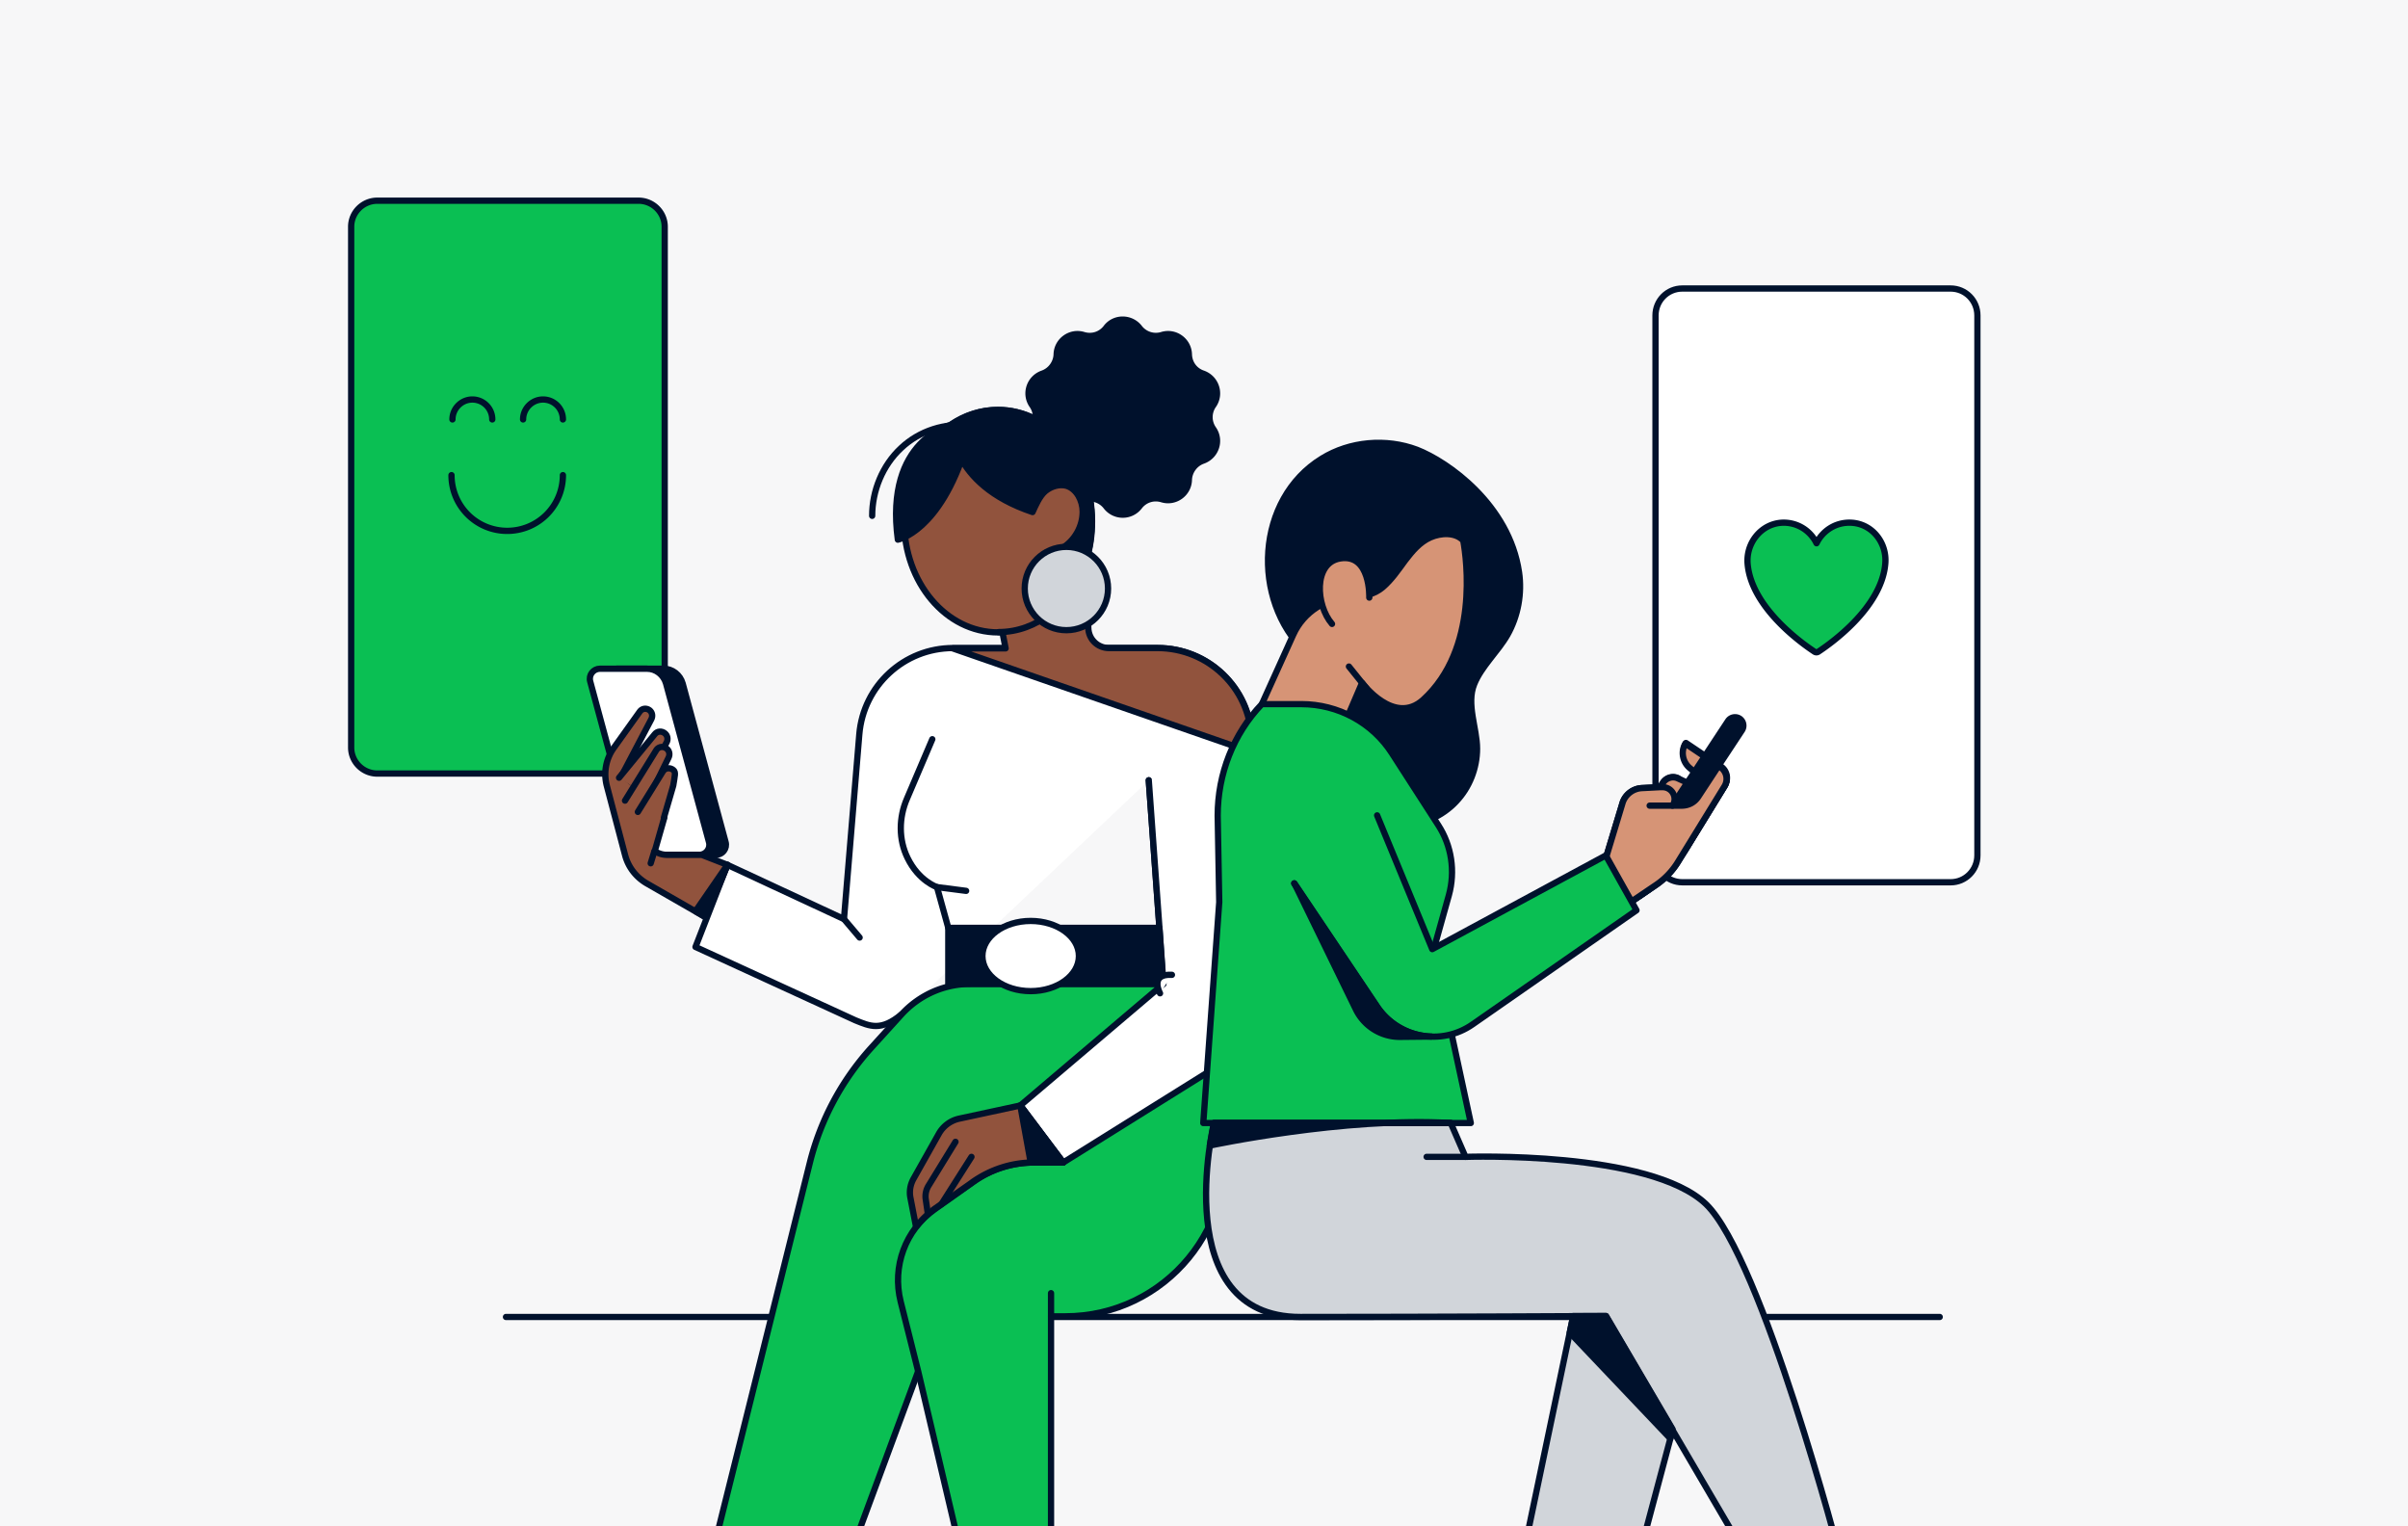 <svg xmlns="http://www.w3.org/2000/svg" fill="none" viewBox="0 0 576 365"><rect x="0" y="0" width="576" height="365" fill="#808080" stroke="none"/><g clip-path="url(#a)"><path fill="#F7F7F8" d="M0 0H576V365H0z"/><path fill="#fff" d="M121.03 314.962h342.958Z"/><path stroke="#00112C" stroke-linecap="round" stroke-linejoin="round" stroke-miterlimit="10" stroke-width="1.5" d="M121.03 314.962h342.958"/><path fill="#0ABF53" stroke="#00112C" stroke-linecap="round" stroke-linejoin="round" stroke-miterlimit="10" stroke-width="1.5" d="M152.75 185h-62.5c-3.437 0-6.25-2.802-6.25-6.227V54.227C84 50.802 86.813 48 90.25 48h62.5c3.438 0 6.25 2.802 6.25 6.227v124.546a6.217 6.217 0 0 1-6.25 6.227"/><path fill="#fff" d="m274.788 186.605 3.521 48.705-34.243 29.074 10.266 13.637 37.09-23.154c6.744-4.196 10.715-11.689 10.341-19.632l-2.323-58.67c-.45-12.064-10.415-21.58-22.479-21.58h-49.005c-11.689 0-21.43 8.991-22.404 20.606L201.88 219.8l-27.874-12.963-7.643 19.632 38.214 17.533c3.522 1.424 6.145 2.698 11.09-1.423"/><path stroke="#00112C" stroke-linecap="round" stroke-linejoin="round" stroke-miterlimit="10" stroke-width="1.5" d="m274.788 186.605 3.521 48.705-34.243 29.074 10.266 13.637 37.09-23.154c6.744-4.196 10.715-11.689 10.341-19.632l-2.323-58.67c-.45-12.064-10.415-21.58-22.479-21.58h-49.005c-11.689 0-21.43 8.991-22.404 20.606L201.88 219.8l-27.874-12.963-7.643 19.632 38.214 17.533c3.522 1.424 6.145 2.698 11.09-1.423"/><path fill="#0ABF53" d="M285.803 235.31h-53.651c-6.294 0-12.214 2.623-16.485 7.269l-7.343 8.092a64.1 64.1 0 0 0-14.611 27.425L148.08 461.002c-1.199 4.721-1.874 9.516-2.173 14.387 5.095 0 11.614 0 19.182-.075l54.55-147.389"/><path stroke="#00112C" stroke-linecap="round" stroke-linejoin="round" stroke-miterlimit="10" stroke-width="1.5" d="M285.803 235.31h-53.651c-6.294 0-12.214 2.623-16.485 7.269l-7.343 8.092a64.1 64.1 0 0 0-14.611 27.425L148.08 461.002c-1.199 4.721-1.874 9.516-2.173 14.387 5.095 0 11.614 0 19.182-.075l54.55-147.389"/><path fill="#0ABF53" d="M254.332 278.021h-6.969c-5.17 0-10.266 1.573-14.537 4.646l-9.216 6.519c-7.044 4.945-10.266 13.712-8.168 22.104 1.199 4.796 4.197 16.71 4.197 16.71l12.213 51.852h19.557v-65.04h3.372c24.053 0 42.111-21.88 37.54-45.483l-6.518-33.944"/><path stroke="#00112C" stroke-linecap="round" stroke-linejoin="round" stroke-miterlimit="10" stroke-width="1.5" d="M254.332 278.021h-6.969c-5.17 0-10.266 1.573-14.537 4.646l-9.216 6.519c-7.044 4.945-10.266 13.712-8.168 22.104 1.199 4.796 4.197 16.71 4.197 16.71l12.213 51.852h19.557v-65.04h3.372c24.053 0 42.111-21.88 37.54-45.483l-6.518-33.944"/><path fill="#fff" d="m274.788 186.605 3.521 48.705-34.243 29.074 10.266 13.637 37.09-23.154c6.744-4.196 10.715-11.689 10.341-19.631l-2.323-58.222"/><path stroke="#00112C" stroke-linecap="round" stroke-linejoin="round" stroke-miterlimit="10" stroke-width="1.5" d="m274.788 186.605 3.521 48.705-34.243 29.074 10.266 13.637 37.09-23.154c6.744-4.196 10.715-11.689 10.341-19.631l-2.323-58.222M231.103 213.056l-6.969-.899s-4.346-1.424-7.043-6.969c-2.173-4.421-2.098-9.666-.15-14.162l6.069-14.237"/><path fill="#91533D" stroke="#00112C" stroke-linecap="round" stroke-linejoin="round" stroke-miterlimit="10" stroke-width="1.5" d="m223.535 289.111 8.842-6.219.3-.225c4.271-2.998 9.366-4.646 14.611-4.646h6.969l-10.191-13.637-14.611 3.147a7.4 7.4 0 0 0-4.871 3.596l-6.069 10.79c-.75 1.349-1.049 2.923-.75 4.496l1.349 6.969c1.349-1.649 2.773-3.072 4.421-4.271"/><path fill="#91533D" d="m228.555 273.076-6.444 10.49a4.87 4.87 0 0 0-.674 3.222l.524 3.597"/><path stroke="#00112C" stroke-linecap="round" stroke-linejoin="round" stroke-miterlimit="10" stroke-width="1.5" d="m228.555 273.076-6.444 10.49a4.87 4.87 0 0 0-.674 3.222l.524 3.597"/><path fill="#91533D" d="m225.183 287.987 7.194-11.315Z"/><path stroke="#00112C" stroke-linecap="round" stroke-linejoin="round" stroke-miterlimit="10" stroke-width="1.5" d="m225.183 287.987 7.194-11.315"/><path fill="#00112C" stroke="#00112C" stroke-linecap="round" stroke-linejoin="round" stroke-miterlimit="10" stroke-width="1.5" d="m244.066 264.384 2.473 13.637h7.793z"/><path stroke="#00112C" stroke-linecap="round" stroke-linejoin="round" stroke-miterlimit="10" stroke-width="1.5" d="M251.409 314.737v-5.47"/><path fill="#00112C" stroke="#00112C" stroke-linecap="round" stroke-linejoin="round" stroke-miterlimit="10" stroke-width="1.5" d="M277.335 221.898h-50.503v13.412h51.402z"/><path fill="#fff" stroke="#00112C" stroke-linecap="round" stroke-linejoin="round" stroke-miterlimit="10" stroke-width="1.5" d="M246.539 237.034c6.373 0 11.539-3.758 11.539-8.392 0-4.635-5.166-8.393-11.539-8.393s-11.54 3.758-11.54 8.393c0 4.634 5.167 8.392 11.54 8.392"/><path fill="#00112C" stroke="#00112C" stroke-linecap="round" stroke-linejoin="round" stroke-miterlimit="10" stroke-width="1.5" d="m155.423 200.917-10.266-37.915c-.449-1.573.75-3.072 2.323-3.072h11.24c2.098 0 3.971 1.424 4.571 3.522l10.265 37.915c.45 1.573-.749 3.072-2.323 3.072h-11.239c-2.098-.075-3.972-1.499-4.571-3.522"/><path fill="#fff" stroke="#00112C" stroke-linecap="round" stroke-linejoin="round" stroke-miterlimit="10" stroke-width="1.5" d="m151.452 200.917-10.266-37.915c-.45-1.573.749-3.072 2.323-3.072h11.24c2.098 0 3.971 1.424 4.57 3.522l10.266 37.915c.449 1.573-.749 3.072-2.323 3.072h-11.24c-2.098-.075-3.971-1.499-4.57-3.522"/><path fill="#91533D" stroke="#00112C" stroke-linecap="round" stroke-linejoin="round" stroke-miterlimit="10" stroke-width="1.5" d="m168.761 219.35-14.087-8.092c-2.548-1.499-4.421-3.897-5.171-6.819l-4.346-16.485c-.824-3.147-.224-6.444 1.649-9.066l6.219-8.692c.6-.825 1.649-.9 2.398-.3.599.524.749 1.349.375 2.098l-6.969 13.263s10.64 8.242 10.041 10.415l-2.248 7.868a5.17 5.17 0 0 0 2.922.899h8.317l6.145 2.398z"/><path fill="#91533D" d="m156.547 203.54-.899 2.922Z"/><path stroke="#00112C" stroke-linecap="round" stroke-linejoin="round" stroke-miterlimit="10" stroke-width="1.5" d="m156.547 203.54-.899 2.922"/><path fill="#00112C" stroke="#00112C" stroke-linecap="round" stroke-linejoin="round" stroke-miterlimit="10" stroke-width="1.5" d="M272.54 78.405a5 5 0 0 0 5.395 1.724c3.147-.974 6.369 1.349 6.444 4.645.075 2.099 1.349 3.897 3.372 4.571 3.147 1.124 4.346 4.87 2.472 7.568a4.96 4.96 0 0 0 0 5.695c1.874 2.697.675 6.444-2.472 7.568-1.949.674-3.297 2.548-3.372 4.571-.075 3.297-3.297 5.62-6.444 4.645-2.023-.599-4.121.075-5.395 1.724a4.994 4.994 0 0 1-7.943 0 5 5 0 0 0-5.395-1.724c-3.147.975-6.369-1.348-6.444-4.645-.075-2.098-1.349-3.897-3.372-4.571-3.147-1.124-4.346-4.871-2.473-7.568a4.96 4.96 0 0 0 0-5.695c-1.873-2.697-.674-6.444 2.473-7.568 1.948-.674 3.297-2.547 3.372-4.57.075-3.297 3.297-5.62 6.444-4.646 2.023.6 4.121-.075 5.395-1.724 1.948-2.622 5.92-2.622 7.943 0"/><path stroke="#00112C" stroke-linecap="round" stroke-linejoin="round" stroke-miterlimit="10" stroke-width="1.5" d="M232.152 101.859c-5.994-.899-12.289 1.199-16.635 5.32-4.421 4.121-6.893 10.19-6.893 16.185"/><path fill="#91533D" stroke="#00112C" stroke-linecap="round" stroke-linejoin="round" stroke-miterlimit="10" stroke-width="1.5" d="m299.515 179.937-.15-3.372c-.45-12.064-10.415-21.58-22.479-21.58h-11.615c-2.697 0-4.87-2.098-4.945-4.796l-.524-16.11c.974-2.922 1.423-6.144 1.423-9.441 0-14.687-10.041-26.6-22.479-26.6-12.364 0-22.479 11.913-22.479 26.6 0 14.686 10.04 26.6 22.479 26.6h1.049l.749 3.822h-12.663z"/><path fill="#00112C" stroke="#00112C" stroke-linecap="round" stroke-linejoin="round" stroke-miterlimit="10" stroke-width="1.5" d="M246.988 122.465c.75-1.649 1.649-3.747 2.998-4.946 1.423-1.199 3.371-1.798 5.095-1.349 2.473.75 3.896 3.597 3.896 6.22 0 3.521-1.948 6.968-5.02 8.767l5.77 2.922c.974-2.922 1.423-6.144 1.423-9.441 0-14.687-10.04-26.6-22.479-26.6-4.121 0-7.943 1.273-11.24 3.521.225 0-.524 14.162 19.557 20.906"/><path stroke="#00112C" stroke-linecap="round" stroke-linejoin="round" stroke-miterlimit="10" stroke-width="1.5" d="M251.259 146.742c-3.521 2.773-7.792 4.421-12.363 4.421"/><path fill="#D1D5DA" stroke="#00112C" stroke-linecap="round" stroke-linejoin="round" stroke-miterlimit="10" stroke-width="1.5" d="M255.081 150.714c5.504 0 9.966-4.462 9.966-9.966s-4.462-9.966-9.966-9.966-9.966 4.462-9.966 9.966 4.462 9.966 9.966 9.966"/><path fill="#91533D" d="m148.08 186.006 8.542-10.415c.599-.75 1.648-.825 2.398-.225.674.524.824 1.423.449 2.173l-6.519 11.614"/><path stroke="#00112C" stroke-linecap="round" stroke-linejoin="round" stroke-miterlimit="10" stroke-width="1.5" d="m148.08 186.006 8.542-10.415c.599-.75 1.648-.825 2.398-.225.674.524.824 1.423.449 2.173l-6.519 11.614"/><path fill="#91533D" d="m149.503 191.476 7.568-12.214c.6-.749 1.649-.824 2.398-.225.675.525.824 1.424.45 2.173l-5.021 10.266"/><path stroke="#00112C" stroke-linecap="round" stroke-linejoin="round" stroke-miterlimit="10" stroke-width="1.5" d="m149.503 191.476 7.568-12.214c.6-.749 1.649-.824 2.398-.225.675.525.824 1.424.45 2.173l-5.021 10.266"/><path fill="#91533D" d="m152.576 194.173 6.069-9.816c.599-.749 1.648-.824 2.398-.224.674.524.374 1.348 0 3.746l-2.248 7.718"/><path stroke="#00112C" stroke-linecap="round" stroke-linejoin="round" stroke-miterlimit="10" stroke-width="1.5" d="m152.576 194.173 6.069-9.816c.599-.749 1.648-.824 2.398-.224.674.524.374 1.348 0 3.746l-2.248 7.718"/><path fill="#00112C" stroke="#00112C" stroke-linecap="round" stroke-linejoin="round" stroke-miterlimit="10" stroke-width="1.5" d="m166.363 217.926 7.643-11.089-5.245 12.513z"/><path fill="#fff" d="m224.134 212.157 2.698 9.741Z"/><path stroke="#00112C" stroke-linecap="round" stroke-linejoin="round" stroke-miterlimit="10" stroke-width="1.5" d="m224.134 212.157 2.698 9.741"/><path fill="#fff" d="m201.88 219.8 3.747 4.421Z"/><path stroke="#00112C" stroke-linecap="round" stroke-linejoin="round" stroke-miterlimit="10" stroke-width="1.5" d="m201.88 219.8 3.747 4.421"/><path fill="#fff" d="M277.485 237.558s-2.622-4.72 2.848-4.421Z"/><path stroke="#00112C" stroke-linecap="round" stroke-linejoin="round" stroke-miterlimit="10" stroke-width="1.5" d="M277.485 237.558s-2.622-4.72 2.848-4.421"/><path fill="#00112C" stroke="#00112C" stroke-linecap="round" stroke-linejoin="round" stroke-miterlimit="10" stroke-width="1.5" d="M214.768 129.059s10.041-1.874 16.335-22.33l-3.447-5.17s-16.11 3.447-12.888 27.5"/><path stroke="#00112C" stroke-linecap="round" stroke-linejoin="round" stroke-miterlimit="10" stroke-width="1.5" d="M108 113.635a13.31 13.31 0 0 0 13.325 13.325 13.31 13.31 0 0 0 13.325-13.325M134.65 100.31a4.755 4.755 0 0 0-4.763-4.763c-2.608 0-4.763 2.155-4.763 4.763M117.753 100.31a4.755 4.755 0 0 0-4.763-4.763c-2.608 0-4.763 2.155-4.763 4.763"/><path fill="#fff" stroke="#00112C" stroke-linecap="round" stroke-linejoin="round" stroke-miterlimit="10" stroke-width="1.5" d="M466.594 211h-64.188c-3.552 0-6.406-2.871-6.406-6.443V75.443c0-3.572 2.854-6.443 6.406-6.443h64.188c3.552 0 6.406 2.87 6.406 6.443v129.114c0 3.572-2.854 6.443-6.406 6.443"/><path fill="#FFAA80" d="m396.325 205.563 1.124-1.724a3.27 3.27 0 0 0-.224-3.821l-2.323-2.922c-1.049-1.274-1.199-3.072-.3-4.571l3.147-5.32c.749-1.199 2.248-1.724 3.597-1.124l6.669 4.646c1.199.824 2.622-.525 1.948-1.799l-.675-1.124a6.6 6.6 0 0 0-1.648-1.873l-3.372-2.473a4.574 4.574 0 0 1-.974-5.769l8.467 5.694c1.424 1.049 1.724 2.998.824 4.496l-11.089 18.059c-1.424 2.322-3.372 4.345-5.695 5.919l-5.77 3.896"/><path stroke="#00112C" stroke-linecap="round" stroke-linejoin="round" stroke-miterlimit="10" stroke-width="1.5" d="m396.325 205.563 1.124-1.724a3.27 3.27 0 0 0-.224-3.821l-2.323-2.922c-1.049-1.274-1.199-3.072-.3-4.571l3.147-5.32c.749-1.199 2.248-1.724 3.597-1.124l6.669 4.646c1.199.824 2.622-.525 1.948-1.799l-.675-1.124a6.6 6.6 0 0 0-1.648-1.873l-3.372-2.473a4.574 4.574 0 0 1-.974-5.769l8.467 5.694c1.424 1.049 1.724 2.998.824 4.496l-11.089 18.059c-1.424 2.322-3.372 4.345-5.695 5.919l-5.77 3.896"/><path fill="#D69476" stroke="#00112C" stroke-linecap="round" stroke-linejoin="round" stroke-miterlimit="10" stroke-width="1.5" d="m411.611 183.533-8.467-5.694c-1.124 1.873-.674 4.345.974 5.769l3.372 2.848c.974.899 0 2.472-1.199 1.948l-4.945-2.248c-1.274-.6-2.848-.075-3.597 1.124l-.599.974-4.346.225c-2.173.075-4.122 1.573-4.721 3.671l-3.896 12.888 5.844 10.715 2.473-1.648c4.496-2.997 8.317-6.969 11.09-11.539l8.916-14.537a3.404 3.404 0 0 0-.899-4.496"/><path fill="#00112C" stroke="#00112C" stroke-linecap="round" stroke-linejoin="round" stroke-miterlimit="10" stroke-width="1.5" d="M395.351 203.39a2.027 2.027 0 0 1-.599-2.773l18.583-28.174a2.026 2.026 0 0 1 2.772-.599 2.026 2.026 0 0 1 .6 2.772l-18.583 28.174c-.6.974-1.873 1.199-2.773.6"/><path fill="#D69476" stroke="#00112C" stroke-linecap="round" stroke-linejoin="round" stroke-miterlimit="10" stroke-width="1.5" d="m411.611 183.533-.524-.374-4.871 7.418c-.899 1.348-2.323 2.098-3.971 2.098h-2.173c1.274-1.874-.075-4.421-2.398-4.421h-.524l-4.346.225c-2.173.075-4.122 1.573-4.721 3.671l-3.896 12.888 5.844 10.715 5.77-3.896a17.94 17.94 0 0 0 5.695-5.919l11.014-17.909a3.404 3.404 0 0 0-.899-4.496"/><path fill="#00112C" d="M335.931 197.395c4.646-.224 9.217-2.322 12.364-5.694 3.222-3.372 5.02-8.018 5.02-12.664 0-4.87-2.622-10.64-.674-15.435 1.723-4.271 5.62-7.718 7.942-11.764 2.548-4.496 3.522-9.891 2.773-14.987-2.398-16.185-17.084-26.45-24.428-29.298-7.343-2.772-16.035-2.023-22.704 2.098-15.885 9.741-17.009 33.794-3.971 46.308"/><path stroke="#00112C" stroke-linecap="round" stroke-linejoin="round" stroke-miterlimit="10" stroke-width="1.5" d="M335.931 197.395c4.646-.224 9.217-2.322 12.364-5.694 3.222-3.372 5.02-8.018 5.02-12.664 0-4.87-2.622-10.64-.674-15.435 1.723-4.271 5.62-7.718 7.942-11.764 2.548-4.496 3.522-9.891 2.773-14.987-2.398-16.185-17.084-26.45-24.428-29.298-7.343-2.772-16.035-2.023-22.704 2.098-15.885 9.741-17.009 33.794-3.971 46.308"/><path fill="#D69476" stroke="#00112C" stroke-linecap="round" stroke-linejoin="round" stroke-miterlimit="10" stroke-width="1.5" d="m309.331 151.837-7.493 16.56 17.009 11.165 6.969-16.26s7.643 10.34 14.611 4.046c13.338-12.139 10.415-33.569 9.591-38.065-1.873-2.023-5.32-1.873-7.868-.749s-4.42 3.372-6.069 5.545c-1.648 2.248-3.222 4.571-5.32 6.369-2.023 1.723-4.721 2.323-7.418 2.323-5.995.075-11.539 3.522-14.012 9.066"/><path fill="#D69476" d="M327.539 142.921s.375-10.566-6.969-9.367c-6.444 1.049-5.844 11.165-1.948 15.661"/><path stroke="#00112C" stroke-linecap="round" stroke-linejoin="round" stroke-miterlimit="10" stroke-width="1.5" d="M327.539 142.921s.375-10.566-6.969-9.367c-6.444 1.049-5.844 11.165-1.948 15.661"/><path fill="#0ABF53" stroke="#00112C" stroke-linecap="round" stroke-linejoin="round" stroke-miterlimit="10" stroke-width="1.5" d="M301.838 168.397h9.441c8.767 0 17.009 4.421 21.73 11.839l11.015 17.085c3.222 4.945 4.121 11.089 2.547 16.784l-3.671 13.113 8.917 41.362h-63.991l3.821-52.827-.375-20.68c0-9.966 3.747-19.557 10.566-26.676"/><path fill="#0ABF53" d="m329.412 194.998 13.188 31.995 41.512-22.404 7.343 13.113-39.189 27.274c-7.493 5.246-17.833 3.297-22.929-4.271l-19.781-29.447"/><path stroke="#00112C" stroke-linecap="round" stroke-linejoin="round" stroke-miterlimit="10" stroke-width="1.5" d="m329.412 194.998 13.188 31.995 41.512-22.404 7.343 13.113-39.189 27.274c-7.493 5.246-17.833 3.297-22.929-4.271l-19.781-29.447"/><path fill="#D69476" d="m326.94 164.726-4.272-5.32Z"/><path stroke="#00112C" stroke-linecap="round" stroke-linejoin="round" stroke-miterlimit="10" stroke-width="1.5" d="m326.94 164.726-4.272-5.32"/><path fill="#00112C" d="M342.375 247.899c-5.02-.15-9.966-2.698-12.963-7.194l-19.782-29.447 14.687 30.122a11.68 11.68 0 0 0 10.49 6.594zq.112 0 0 0"/><path stroke="#00112C" stroke-linecap="round" stroke-linejoin="round" stroke-miterlimit="10" stroke-width="1.5" d="M342.375 247.899c-5.02-.15-9.966-2.698-12.963-7.194l-19.782-29.447 14.687 30.122a11.68 11.68 0 0 0 10.49 6.594zm0 0q.112 0 0 0"/><path fill="#D69476" d="M400.072 192.675h-5.47Z"/><path stroke="#00112C" stroke-linecap="round" stroke-linejoin="round" stroke-miterlimit="10" stroke-width="1.5" d="M400.072 192.675h-5.47"/><path fill="#0ABF53" stroke="#00112C" stroke-linecap="round" stroke-linejoin="round" stroke-miterlimit="10" stroke-width="1.5" d="M442.738 125.007c-3.62-.146-6.75 1.898-8.218 4.914-1.467-3.016-4.598-5.06-8.218-4.914-5.038.244-8.706 4.866-8.266 9.877.929 10.607 13.403 19.267 15.995 20.97a.81.81 0 0 0 .929 0c2.593-1.703 15.066-10.363 15.996-20.97.489-5.06-3.131-9.682-8.218-9.877"/><path fill="#D1D5DA" stroke="#00112C" stroke-linecap="round" stroke-linejoin="round" stroke-miterlimit="10" stroke-width="1.5" d="m376.319 314.737-12.813 61.144 26.525 3.896 15.736-59.046s-16.26-23.228-29.448-5.994"/><path fill="#D1D5DA" stroke="#00112C" stroke-linecap="round" stroke-linejoin="round" stroke-miterlimit="10" stroke-width="1.5" d="M290.373 268.58s-11.089 46.382 20.681 46.382 73.058-.225 73.058-.225l34.093 58.221h22.105s-18.808-72.008-32.22-84.971c-13.413-12.888-57.547-11.315-57.547-11.315l-3.522-8.092z"/><path fill="#00112C" stroke="#00112C" stroke-linecap="round" stroke-linejoin="round" stroke-miterlimit="10" stroke-width="1.5" d="m375.495 318.708 24.052 25.327.525-2.248-15.885-27.05h-7.868z"/><path fill="#E5DCFF" d="M350.543 276.672h-9.292Z"/><path stroke="#00112C" stroke-linecap="round" stroke-linejoin="round" stroke-miterlimit="10" stroke-width="1.5" d="M350.543 276.672h-9.292"/><path fill="#00112C" stroke="#00112C" stroke-linecap="round" stroke-linejoin="round" stroke-miterlimit="10" stroke-width="1.5" d="M289.399 273.975s32.145-6.894 57.622-5.395h-56.648z"/></g><defs><clipPath id="a"><path fill="#fff" d="M0 0H576V365H0z"/></clipPath></defs></svg>